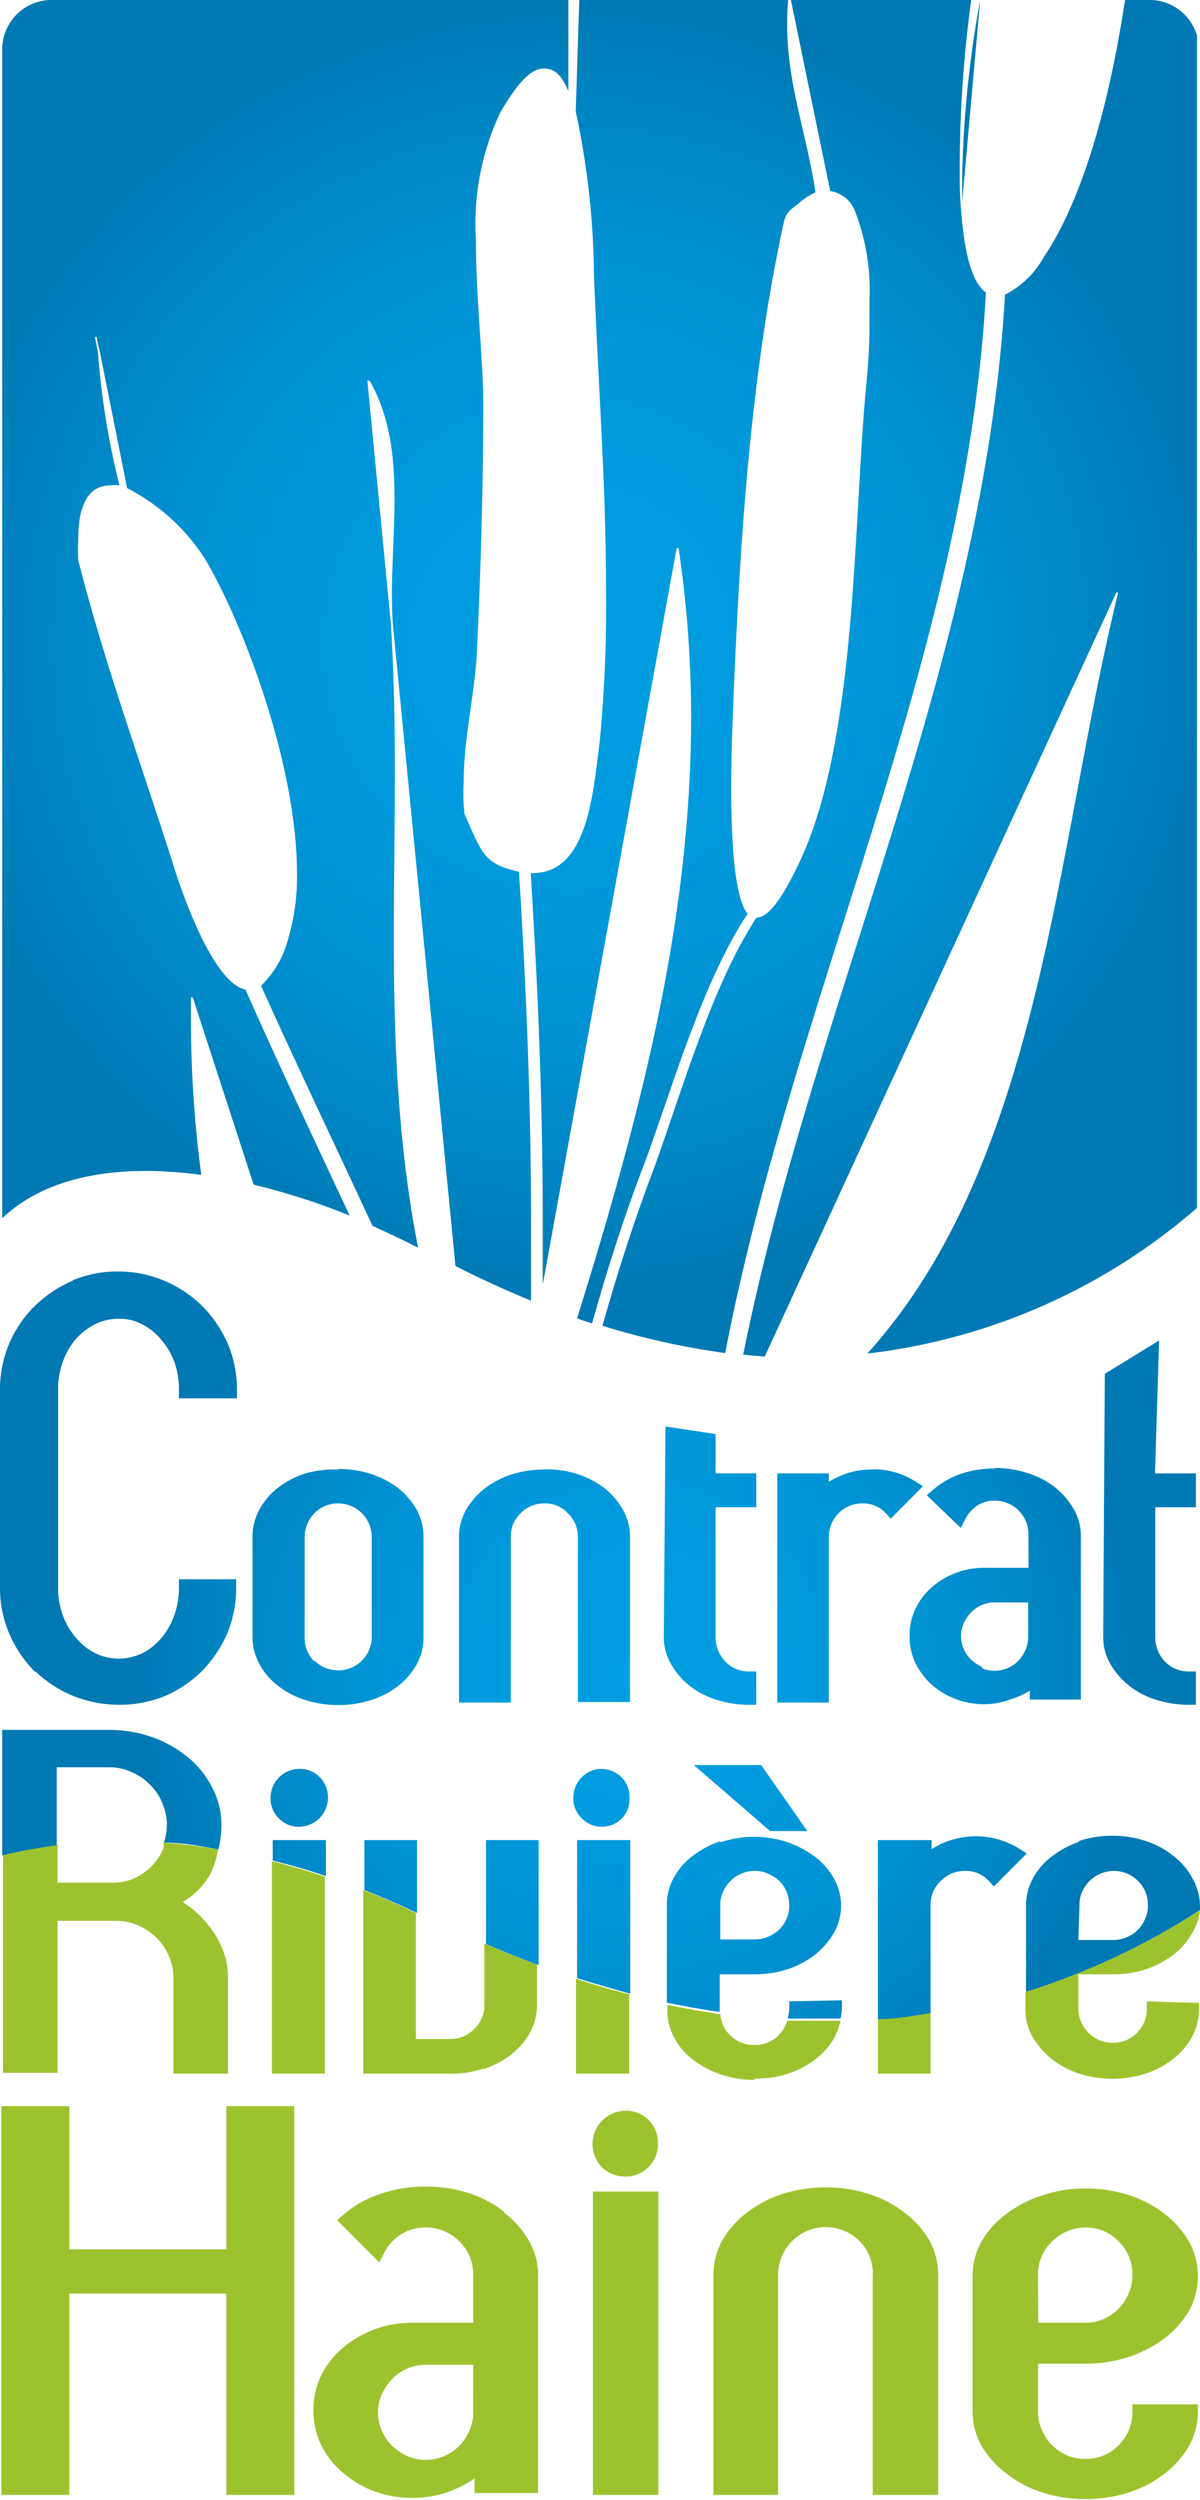 <svg xmlns="http://www.w3.org/2000/svg" xmlns:xlink="http://www.w3.org/1999/xlink" viewBox="0 0 44 91.62"><defs><style>.cls-1{fill:none;}.cls-2{fill:#9cc32d;}.cls-3{clip-path:url(#clip-path);}.cls-4{fill:url(#Dégradé_sans_nom_2);}.cls-5{clip-path:url(#clip-path-2);}.cls-6{fill:url(#Dégradé_sans_nom_2-2);}</style><clipPath id="clip-path" transform="translate(0 0)"><path class="cls-1" d="M28.94,73.35v.26a1.91,1.91,0,0,1-.06.37c.66,0,1.31,0,1.94,0a1.84,1.84,0,0,0,.05-.41v-.26ZM10,67.44v.75c.64.16,1.29.34,1.95.57V67.44Zm3.36,0v1.83c.63.25,1.28.53,1.93.84V67.44Zm4.46,0v3.81c.65.28,1.3.54,1.93.77V67.44Zm3.34,0V72.5q1,.31,1.95.57V67.44Zm14.65-.14a3,3,0,0,0-.87.12,2.52,2.52,0,0,0-.64.27l-.14.08v-.33H32.19V74c.66,0,1.3-.12,1.93-.22V69.83a1.2,1.2,0,0,1,.37-.89,1.22,1.22,0,0,1,.89-.37,1.13,1.13,0,0,1,.88.37l.18.2,1.21-1.21-.27-.17a3,3,0,0,0-1.6-.46Zm3.77,2.53a1.21,1.21,0,0,1,.09-.48,1.34,1.34,0,0,1,.27-.4,1.3,1.3,0,0,1,.41-.28,1.25,1.25,0,0,1,1.38.27,1.21,1.21,0,0,1,.36.89,1.13,1.13,0,0,1-.1.49,1.33,1.33,0,0,1-.27.41,1.28,1.28,0,0,1-.4.27,1.21,1.21,0,0,1-.48.1H39.54Zm0-2.33a3.29,3.29,0,0,0-1,.53,2.43,2.43,0,0,0-.7.8,2.07,2.07,0,0,0-.26,1V73A25.87,25.87,0,0,0,44,70s0-.09,0-.13a2.07,2.07,0,0,0-.26-1A2.56,2.56,0,0,0,43,68a3.14,3.14,0,0,0-1-.53,3.78,3.78,0,0,0-1.23-.19,3.87,3.87,0,0,0-1.23.2M26.41,69.82a1.06,1.06,0,0,1,.1-.48,1.27,1.27,0,0,1,.67-.67,1.19,1.19,0,0,1,.49-.1,1.13,1.13,0,0,1,.49.1,1.51,1.51,0,0,1,.42.27,1.16,1.16,0,0,1,.26.39,1.3,1.3,0,0,1,.1.49,1.23,1.23,0,0,1-.37.9,1.3,1.3,0,0,1-.9.36H26.41Zm0-2.34a3.53,3.53,0,0,0-1,.53,2.43,2.43,0,0,0-.7.8,2,2,0,0,0-.26,1V73.4c.66.13,1.3.25,1.94.34,0,0,0-.09,0-.13V72.36h1.26a4,4,0,0,0,1.21-.18,3.57,3.57,0,0,0,1-.52,2.88,2.88,0,0,0,.71-.81,2,2,0,0,0,.27-1,2.08,2.08,0,0,0-.26-1,2.55,2.55,0,0,0-.7-.8,3.59,3.59,0,0,0-1-.53,3.78,3.78,0,0,0-1.23-.2,3.87,3.87,0,0,0-1.23.2m-15.5-2.69h0a1.06,1.06,0,0,0-1,1.06,1,1,0,0,0,.31.76,1,1,0,0,0,.75.3h0a1.07,1.07,0,0,0,.75-1.81,1,1,0,0,0-.75-.31Zm11.15,0h0a1,1,0,0,0-.74.31,1.06,1.06,0,0,0-.31.75,1,1,0,0,0,.32.76,1,1,0,0,0,.74.3h0a1,1,0,0,0,1-1.06,1,1,0,0,0-.29-.75,1.06,1.06,0,0,0-.75-.31Zm3.37-.14,2.8,2.42h1.36l-1.69-2.42ZM.08,63.4V68a18.68,18.68,0,0,1,2-.37V64.77H4a1.94,1.94,0,0,1,.83.18,2.06,2.06,0,0,1,.67.46,1.93,1.93,0,0,1,.45.67,2,2,0,0,1,.17.81,2.2,2.2,0,0,1-.11.64c.66,0,1.34.13,2,.25a3.74,3.74,0,0,0,.11-.89,2.91,2.91,0,0,0-.33-1.36,3.49,3.49,0,0,0-.88-1.11,4.28,4.28,0,0,0-1.32-.75A4.73,4.73,0,0,0,4,63.4Zm11.45-2.5a1.22,1.22,0,0,1-.36-.86V56.33a1.23,1.23,0,0,1,.36-.87,1.19,1.19,0,0,1,.87-.36,1.23,1.23,0,0,1,1.23,1.23V60a1.23,1.23,0,0,1-2.1.86m.87-7h0A3.83,3.83,0,0,0,11.2,54a3.34,3.34,0,0,0-1,.52,2.54,2.54,0,0,0-.68.79,2,2,0,0,0-.26,1V60a2,2,0,0,0,.26,1,2.43,2.43,0,0,0,.68.79,3.12,3.12,0,0,0,1,.52,4,4,0,0,0,1.2.18,3.87,3.87,0,0,0,1.2-.18,3.17,3.17,0,0,0,1-.52,2.7,2.7,0,0,0,.68-.79,2.1,2.1,0,0,0,.25-1V56.33a2.11,2.11,0,0,0-.25-1,2.83,2.83,0,0,0-.68-.79,3.39,3.39,0,0,0-1-.52,3.79,3.79,0,0,0-1.18-.18Zm7.54,0h0a3.79,3.79,0,0,0-1.18.18,3.27,3.27,0,0,0-1,.52,2.83,2.83,0,0,0-.68.79,2,2,0,0,0-.25,1v6.05h1.9V56.33a1.15,1.15,0,0,1,.36-.87,1.19,1.19,0,0,1,.87-.36,1.11,1.11,0,0,1,.86.36,1.19,1.19,0,0,1,.37.87v6.05h1.91V56.33a2,2,0,0,0-.26-1,2.68,2.68,0,0,0-.68-.79,3.34,3.34,0,0,0-1-.52A3.83,3.83,0,0,0,20,53.85Zm12.06,0a2.89,2.89,0,0,0-.86.11,4,4,0,0,0-.62.26l-.13.08V54H28.5v8.4h1.89V56.33h0a1.23,1.23,0,0,1,.36-.87,1.19,1.19,0,0,1,.87-.36,1.13,1.13,0,0,1,.86.36l.18.2,1.18-1.19-.27-.17A2.86,2.86,0,0,0,32,53.85Zm4,7.23a1.56,1.56,0,0,1-.4-.27,1.16,1.16,0,0,1-.26-.38,1.12,1.12,0,0,1-.1-.48,1.07,1.07,0,0,1,.1-.47,1.33,1.33,0,0,1,.26-.39,1.19,1.19,0,0,1,.39-.27,1.12,1.12,0,0,1,.48-.1h1.23V60a1.29,1.29,0,0,1-.1.48,1.56,1.56,0,0,1-.27.4,1.27,1.27,0,0,1-.39.26,1.21,1.21,0,0,1-.94,0m.47-7.32h0a3.86,3.86,0,0,0-1.28.21,3.21,3.21,0,0,0-1,.59l-.21.18L35.23,56l.16-.32a1.33,1.33,0,0,1,.44-.5,1.15,1.15,0,0,1,.65-.18,1.23,1.23,0,0,1,1.23,1.23v1.23H36.1a2.93,2.93,0,0,0-1.06.19,2.84,2.84,0,0,0-.87.52,2.37,2.37,0,0,0-.6.79,2.2,2.2,0,0,0-.22,1,2.23,2.23,0,0,0,.22,1,2.59,2.59,0,0,0,.6.79,2.84,2.84,0,0,0,.87.52,2.93,2.93,0,0,0,1.06.19A2.75,2.75,0,0,0,37,62.3a3.06,3.06,0,0,0,.63-.26l.13-.08v.33h1.87v-6a1.91,1.91,0,0,0-.27-1,2.79,2.79,0,0,0-.68-.78,3,3,0,0,0-1-.52,3.9,3.9,0,0,0-1.19-.19ZM24.34,60a1.94,1.94,0,0,0,.27,1,2.75,2.75,0,0,0,.67.78,3.07,3.07,0,0,0,1,.52,3.94,3.94,0,0,0,1.19.18h.26V61.26h-.26a1.19,1.19,0,0,1-.47-.09,1,1,0,0,1-.39-.26,1.28,1.28,0,0,1-.27-.4,1.24,1.24,0,0,1-.1-.47v-4.8h1.49V54H26.24l0-1.44-1.84-.28Zm16.17-9.65L40.45,60a1.94,1.94,0,0,0,.27,1,2.79,2.79,0,0,0,.68.78,2.92,2.92,0,0,0,1,.52,3.94,3.94,0,0,0,1.19.18h.26V61.26h-.26a1.19,1.19,0,0,1-.47-.09,1.11,1.11,0,0,1-.39-.26,1.28,1.28,0,0,1-.27-.4,1.24,1.24,0,0,1-.1-.47v-4.8h1.49V54H42.35l.15-4.87ZM2.68,46.93a4.6,4.6,0,0,0-1.38.91,4.26,4.26,0,0,0-.95,1.37A4.32,4.32,0,0,0,0,50.92V58.2a4.24,4.24,0,0,0,.35,1.7,4.44,4.44,0,0,0,.94,1.38L1.47,61l-.18.25a4.4,4.4,0,0,0,3.06,1.23A4.34,4.34,0,0,0,6,62.18a4.4,4.4,0,0,0,1.37-.9,4.6,4.6,0,0,0,.94-1.36,4.3,4.3,0,0,0,.35-1.72v-.32H6.56v.32a2.88,2.88,0,0,1-.17,1,2.6,2.6,0,0,1-.47.83,2.22,2.22,0,0,1-.7.56,2,2,0,0,1-.87.2,2,2,0,0,1-.86-.2,2.22,2.22,0,0,1-.7-.56,2.58,2.58,0,0,1-.49-.84,2.82,2.82,0,0,1-.17-1V50.92a2.84,2.84,0,0,1,.17-1,2.6,2.6,0,0,1,.47-.83,2.42,2.42,0,0,1,.72-.56,2,2,0,0,1,.86-.2,1.81,1.81,0,0,1,.87.21,2.25,2.25,0,0,1,.7.57,2.77,2.77,0,0,1,.48.82,3,3,0,0,1,.16,1v.32H8.69v-.32a4.32,4.32,0,0,0-.35-1.71,4.52,4.52,0,0,0-.94-1.37A4.43,4.43,0,0,0,6,46.93a4.34,4.34,0,0,0-1.68-.33,4.25,4.25,0,0,0-1.67.33"></path></clipPath><radialGradient id="D&#xE9;grad&#xE9;_sans_nom_2" cx="-565.09" cy="488.75" r="0.43" gradientTransform="matrix(42.98, 0, 0, -42.98, 24310.89, 21067.75)" gradientUnits="userSpaceOnUse"><stop offset="0" stop-color="#009ee2"></stop><stop offset="0.3" stop-color="#009bde"></stop><stop offset="0.59" stop-color="#0092d3"></stop><stop offset="0.87" stop-color="#0083c0"></stop><stop offset="1" stop-color="#0079b4"></stop></radialGradient><clipPath id="clip-path-2" transform="translate(0 0)"><path class="cls-1" d="M1.89,0A1.81,1.81,0,0,0,.08,1.81V44.65c1.64-1.56,4.27-2,7.3-1.59A43.5,43.5,0,0,1,7,37.34c0-.26,0-.52,0-.78h.07L9.3,43.42a24.29,24.29,0,0,1,3.52,1.13C11.52,41.77,10.21,39,9,36.27,8,36.06,7,33.68,6.45,32,5.19,28,3.89,24.53,2.87,20.54h0v0a7.77,7.77,0,0,1,0-.8c0-1.4.48-1.95,1.17-1.95a1.37,1.37,0,0,1,.34,0,29,29,0,0,1-.79-4.89l-.11-.55h.07c0,.18.08.36.11.54l1,5a7.42,7.42,0,0,1,2.85,2.58C9,23,10.89,28.14,10.89,32a8,8,0,0,1-.32,2.39,3.65,3.65,0,0,1-1,1.74c1.31,2.9,2.71,5.83,4.09,8.8.55.25,1.11.51,1.67.8-1.53-7.85-.51-15.27-1-22.89h0l-.86-8.89h.08c1.5,2.61.66,5.92.85,8.88h0L16.7,46.4c.94.48,1.87.9,2.77,1.27,0-1,0-2,0-3,0-4.29-.18-8.57-.44-12.72-1.29-.28-1.36-.68-2-2.12L17,29.5a7.69,7.69,0,0,1,0-.83c0-1.64.42-3.25.49-4.86.14-3,.23-6,.23-9,0-1.62-.27-3.86-.27-6a9.55,9.55,0,0,1,.9-4.7C19,3,19.48,2.51,19.94,2.51s.67.32.9.82c0-.31,0-.63,0-1V1.49c0-.5,0-1,0-1.49ZM21.24,0l-.13,4.08a29.77,29.77,0,0,1,.67,6c.14,3.79.44,7.61.44,11.43A52.67,52.67,0,0,1,22,27.09C21.75,29,21.58,32,19.53,32h-.07c.26,4.14.44,8.39.44,12.67,0,.81,0,1.62,0,2.42l4.91-27h.07a41.39,41.39,0,0,1,.46,6.23c0,7.58-1.95,14.83-4.18,22,.18.06.36.13.55.18.56-2,1.2-4,1.92-5.86,1-2.69,2.1-6.61,3.78-9.15-.49-.63-.59-2.61-.6-4.58,0-1.58.08-3.14.11-3.93.14-3.26.33-6.51.69-9.74q.22-2,.54-4c.11-.64.22-1.29.35-1.93.06-.31.12-.62.19-.93s.08-.53.37-.75.3-.26.47-.37a2.71,2.71,0,0,1,.37-.21c-.34-2.35-1.24-4.42-1-7.06ZM29,0l1.44,7a1.17,1.17,0,0,1,.93.79A8,8,0,0,1,31.88,11c0,.33,0,.65,0,1,0,.72-.05,1.43-.12,2.14-.48,5-.32,13-2.46,17.49-.68,1.43-1.16,2-1.56,2C26.11,36.1,25,40,24,42.76c-.72,1.89-1.35,3.84-1.91,5.83a28,28,0,0,0,4.5,1C29.12,36.45,35.44,24,36.15,10.72c-.52-.36-.78-1.45-.9-2.89h0a12.7,12.7,0,0,1-.06-1.31h0c0-.2,0-.39,0-.59A46.31,46.31,0,0,1,35.61,0Zm6.94,0a39.61,39.61,0,0,0-.66,6.46v.06c0,.3,0,.6,0,.89L35.94,0Zm5.31,0c-.57,3.77-1.54,7.3-3,9.46a3.38,3.38,0,0,1-1.4,1.34c-.76,13.46-7,25.88-9.6,38.85l.79.07,12.89-28,.07,0c-2.27,9.18-2.8,20.82-9.2,27.89a22.39,22.39,0,0,0,12.16-5.4V1.81A1.81,1.81,0,0,0,42.09,0Z"></path></clipPath><radialGradient id="D&#xE9;grad&#xE9;_sans_nom_2-2" cx="-567.03" cy="490.51" r="0.43" gradientTransform="matrix(54.94, 0, 0, -54.94, 31173.54, 26972.24)" xlink:href="#D&#xE9;grad&#xE9;_sans_nom_2"></radialGradient></defs><title>logo-crh</title><g id="Calque_2" data-name="Calque 2"><g id="Calque_1-2" data-name="Calque 1"><path class="cls-2" d="M22.93,79.77h0a1.15,1.15,0,0,0,.85-.35,1.13,1.13,0,0,0,.34-.86,1.16,1.16,0,0,0-1.2-1.2,1.22,1.22,0,0,0-.85,2.07,1.22,1.22,0,0,0,.85.34m16.88,6.86a5,5,0,0,0,1.56-.24,4.5,4.5,0,0,0,1.31-.67,3.47,3.47,0,0,0,.91-1,2.58,2.58,0,0,0,.34-1.3,2.62,2.62,0,0,0-.33-1.28,3.49,3.49,0,0,0-.89-1,4.2,4.2,0,0,0-1.31-.69,5.19,5.19,0,0,0-1.59-.24,4.75,4.75,0,0,0-1.6.26,4.17,4.17,0,0,0-1.31.68,3.24,3.24,0,0,0-.9,1,2.62,2.62,0,0,0-.33,1.28v5A2.62,2.62,0,0,0,36,89.66a3.56,3.56,0,0,0,.91,1,4.1,4.1,0,0,0,1.31.69,5.08,5.08,0,0,0,1.58.24,5.19,5.19,0,0,0,1.59-.24,4.2,4.2,0,0,0,1.31-.69,3.49,3.49,0,0,0,.89-1,2.63,2.63,0,0,0,.33-1.29v-.25h-2.4v.25a1.67,1.67,0,0,1-.5,1.24,1.64,1.64,0,0,1-1.22.51,1.67,1.67,0,0,1-.67-.13,1.74,1.74,0,0,1-.93-.94,1.53,1.53,0,0,1-.14-.68V86.63Zm-1.74-3.25a1.67,1.67,0,0,1,.13-.67,1.53,1.53,0,0,1,.37-.54,1.71,1.71,0,0,1,.56-.39,1.76,1.76,0,0,1,.68-.14,1.64,1.64,0,0,1,1.22.51,1.67,1.67,0,0,1,.5,1.23,1.53,1.53,0,0,1-.14.68,1.82,1.82,0,0,1-.37.56,1.73,1.73,0,0,1-.54.37,1.67,1.67,0,0,1-.67.14H38.07ZM18.49,81.07l-.16.2.16-.2a3.94,3.94,0,0,0-1.3-.69,5.08,5.08,0,0,0-1.58-.24,4.93,4.93,0,0,0-1.7.28,3.92,3.92,0,0,0-1.34.77l-.21.18,1.55,1.55.16-.32a1.69,1.69,0,0,1,.62-.7,1.63,1.63,0,0,1,.92-.26,1.68,1.68,0,0,1,1.23.51,1.64,1.64,0,0,1,.51,1.23v1.75H15.1a3.89,3.89,0,0,0-2.53.92,3.19,3.19,0,0,0-.79,1,3,3,0,0,0,0,2.57,3.06,3.06,0,0,0,.79,1,3.64,3.64,0,0,0,1.14.68,4.09,4.09,0,0,0,2.54.09,4.15,4.15,0,0,0,.84-.36l.31-.19v.53h2.33V83.38a2.51,2.51,0,0,0-.35-1.28,3.49,3.49,0,0,0-.89-1m-1.14,7.3a1.53,1.53,0,0,1-.14.68,1.74,1.74,0,0,1-.93.94,1.73,1.73,0,0,1-1.34,0,1.91,1.91,0,0,1-.56-.38,1.71,1.71,0,0,1-.52-1.23,1.59,1.59,0,0,1,.14-.66,2,2,0,0,1,.38-.56,1.69,1.69,0,0,1,.55-.38,1.72,1.72,0,0,1,.68-.14h1.74Zm15.82-7.3a4.1,4.1,0,0,0-1.31-.69,5.08,5.08,0,0,0-1.58-.24,5.19,5.19,0,0,0-1.59.24,4.2,4.2,0,0,0-1.31.69,3.49,3.49,0,0,0-.89,1,2.62,2.62,0,0,0-.33,1.28v8.06h2.37V83.38a1.75,1.75,0,0,1,3-1.23A1.64,1.64,0,0,1,32,83.38v8.06H34.4V83.38a2.62,2.62,0,0,0-.33-1.28,3.38,3.38,0,0,0-.9-1M21.74,91.44h2.4V80.32h-2.4Zm-13.44-9H2.54V77.19H.05V91.44H2.54V84.06H8.3v7.38h2.49V77.19H8.3Zm3.61-13.66c-.66-.22-1.31-.41-1.94-.57V76h1.94Zm11.16,4.31q-1-.25-1.95-.57V76h1.95Zm4.6,3.09A3.78,3.78,0,0,0,28.9,76l-.08-.24.08.24a3.35,3.35,0,0,0,1-.53,2.55,2.55,0,0,0,.7-.8,2.79,2.79,0,0,0,.22-.61c-.64,0-1.29,0-1.95,0a1.33,1.33,0,0,1-.31.52,1.19,1.19,0,0,1-.9.37,1.24,1.24,0,0,1-.48-.09,1.11,1.11,0,0,1-.4-.26,1.15,1.15,0,0,1-.28-.4,1.51,1.51,0,0,1-.09-.38c-.63-.09-1.28-.21-1.94-.34v.21a2,2,0,0,0,.26,1,2.26,2.26,0,0,0,.7.81,3.42,3.42,0,0,0,1,.53,3.87,3.87,0,0,0,1.23.2M2.11,70.4H4.24a1.87,1.87,0,0,1,.83.17A2.13,2.13,0,0,1,6.2,71.71a2,2,0,0,1,.16.82V76h2V72.53a2.75,2.75,0,0,0-.2-1.09,3.46,3.46,0,0,0-.5-.86A3.86,3.86,0,0,0,7,69.92l-.3-.21a2.81,2.81,0,0,0,1-1A3.58,3.58,0,0,0,8,67.78c-.69-.12-1.37-.2-2-.25,0,.06,0,.13,0,.19l.23.1L6,67.72a2,2,0,0,1-.45.68,2.1,2.1,0,0,1-.67.46A2.05,2.05,0,0,1,4,69H2.11v-1.4a19.13,19.13,0,0,0-2,.37v8h2Zm15.63,5.43a3.3,3.3,0,0,0,1-.53,2.61,2.61,0,0,0,.69-.8,2.14,2.14,0,0,0,.26-1V72c-.63-.23-1.28-.49-1.93-.77v2.24a1.19,1.19,0,0,1-.37.89,1.2,1.2,0,0,1-.89.37H15.25V70.11c-.65-.31-1.29-.59-1.93-.84V76h3.2a3.76,3.76,0,0,0,1.22-.19m16.38-2.09c-.63.1-1.27.17-1.93.22V76h1.93Zm7.93-.37v.26a1.21,1.21,0,0,1-.36.89,1.19,1.19,0,0,1-.89.37,1.28,1.28,0,0,1-.48-.09,1.34,1.34,0,0,1-.4-.27,1.3,1.3,0,0,1-.28-.41,1.19,1.19,0,0,1-.1-.49V72.36H40.8A4,4,0,0,0,42,72.18a3.57,3.57,0,0,0,1-.52,2.6,2.6,0,0,0,.71-.81A2,2,0,0,0,44,70a25.7,25.7,0,0,1-6.4,3v.67a2,2,0,0,0,.27,1,3,3,0,0,0,.7.8,3.3,3.3,0,0,0,1,.53A4,4,0,0,0,42,76a3.14,3.14,0,0,0,1-.53,2.64,2.64,0,0,0,.7-.8,2.14,2.14,0,0,0,.26-1v-.26Z" transform="translate(0 0)"></path><g class="cls-3"><rect class="cls-4" y="46.6" width="44" height="27.43"></rect></g><g class="cls-5"><rect class="cls-6" x="0.08" width="43.81" height="49.72"></rect></g></g></g></svg>